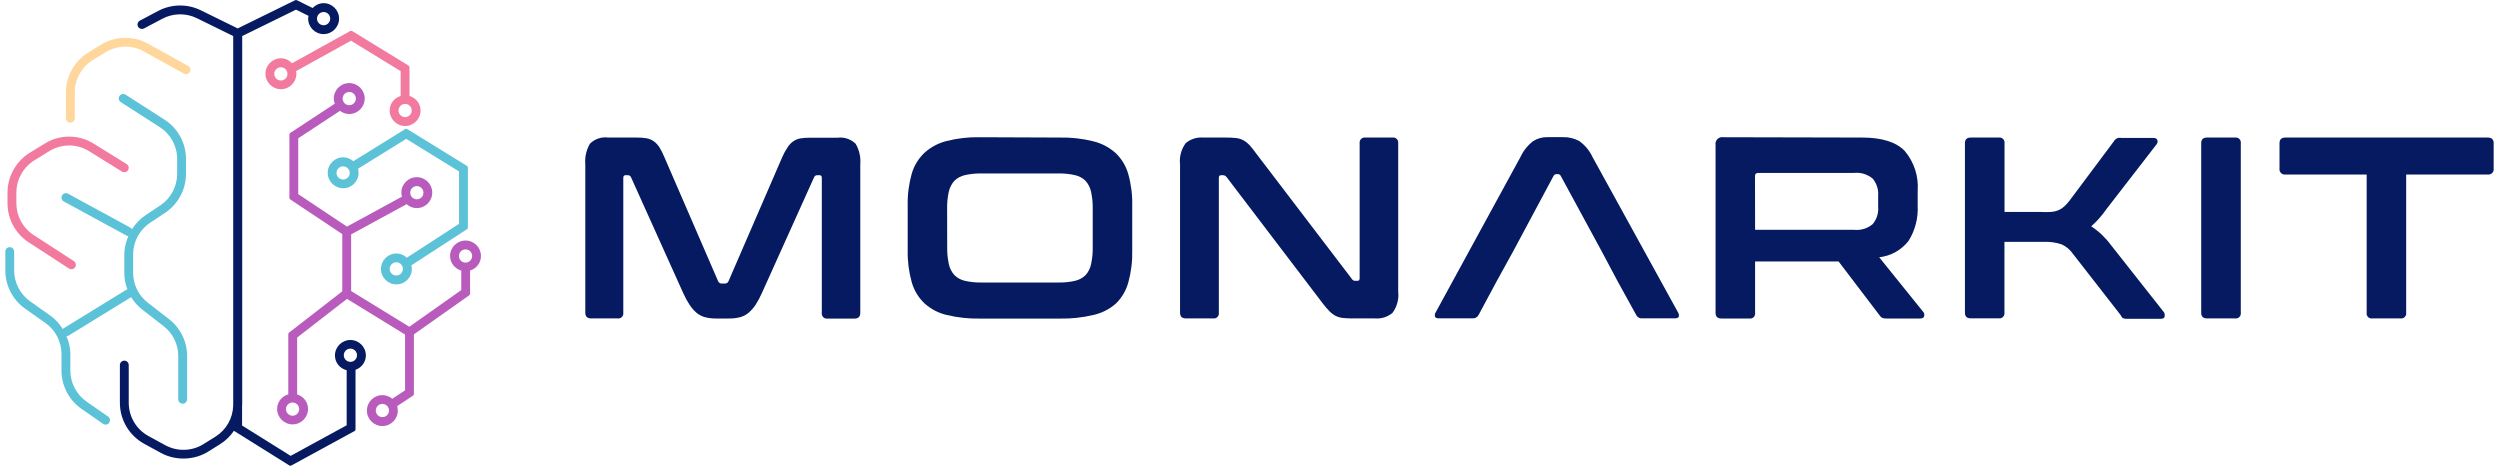 <?xml version="1.0"?>
<svg xmlns="http://www.w3.org/2000/svg" width="300" height="56" viewBox="0 0 1787 335" fill="none">
<path d="M453.239 98.741C455.599 98.711 457.957 98.883 460.287 99.256C462.165 99.588 463.946 100.331 465.502 101.434C467.089 102.587 468.449 104.025 469.513 105.674C470.912 107.957 472.12 110.353 473.123 112.836L511.686 201.881C511.899 202.397 512.266 202.834 512.739 203.132C513.211 203.429 513.764 203.573 514.321 203.543H516.556C517.104 203.561 517.644 203.412 518.105 203.115C518.566 202.818 518.925 202.387 519.135 201.881L557.698 112.836C558.755 110.373 560.04 108.013 561.537 105.789C562.564 104.13 563.908 102.689 565.49 101.548C567.016 100.468 568.754 99.725 570.59 99.371C572.901 98.998 575.24 98.825 577.581 98.855H597.407C599.763 98.549 602.158 98.783 604.411 99.537C606.664 100.291 608.717 101.547 610.414 103.21C613.041 107.711 614.203 112.917 613.737 118.108V224.629C613.737 227.379 612.305 228.697 609.497 228.697H590.187C589.635 228.773 589.072 228.72 588.544 228.543C588.016 228.365 587.536 228.068 587.142 227.674C586.748 227.28 586.451 226.8 586.273 226.272C586.095 225.743 586.043 225.181 586.119 224.629V127.677C586.119 126.417 585.603 125.786 584.629 125.786H582.967C582.457 125.729 581.943 125.845 581.506 126.115C581.07 126.385 580.737 126.794 580.56 127.276L543.086 210.419C541.795 213.338 540.282 216.154 538.559 218.842C537.137 220.965 535.442 222.891 533.517 224.572C531.726 226.054 529.634 227.129 527.386 227.723C524.745 228.385 522.028 228.693 519.306 228.64H510.425C507.703 228.693 504.986 228.385 502.346 227.723C500.102 227.118 498.013 226.044 496.215 224.572C494.293 222.905 492.614 220.976 491.229 218.842C489.464 216.17 487.931 213.352 486.645 210.419L449.171 127.276C448.995 126.794 448.662 126.385 448.225 126.115C447.789 125.845 447.274 125.729 446.764 125.786H445.103C444.129 125.786 443.613 126.417 443.613 127.677V224.514C443.689 225.067 443.636 225.629 443.458 226.157C443.281 226.685 442.983 227.165 442.589 227.559C442.195 227.953 441.715 228.251 441.187 228.428C440.659 228.606 440.097 228.659 439.545 228.583H420.636C417.771 228.583 416.338 227.265 416.338 224.514V117.993C415.886 112.797 417.067 107.588 419.719 103.095C421.429 101.416 423.5 100.151 425.774 99.396C428.049 98.641 430.466 98.417 432.84 98.741H453.239Z" fill="#051A61"/>
<path d="M756.986 98.741C765.073 98.567 773.147 99.473 780.994 101.435C787.01 102.883 792.567 105.819 797.153 109.972C801.437 114.107 804.542 119.309 806.149 125.042C808.209 132.502 809.155 140.226 808.957 147.962V179.821C809.144 187.557 808.198 195.279 806.149 202.741C804.57 208.536 801.463 213.8 797.153 217.983C792.542 222.019 786.982 224.818 780.994 226.12C773.131 227.981 765.065 228.847 756.986 228.698H699.685C691.644 228.852 683.615 227.985 675.791 226.12C669.814 224.722 664.292 221.823 659.747 217.697C655.402 213.522 652.256 208.259 650.637 202.455C648.566 194.996 647.6 187.274 647.771 179.535V147.733C647.59 139.994 648.556 132.27 650.637 124.813C652.284 119.071 655.428 113.87 659.747 109.743C664.299 105.602 669.814 102.667 675.791 101.205C683.599 99.24 691.636 98.334 699.685 98.512L756.986 98.741ZM676.135 177.586C676.058 181.669 676.462 185.746 677.338 189.734C677.962 192.641 679.346 195.33 681.349 197.527C683.424 199.555 686.024 200.964 688.856 201.595C692.784 202.479 696.806 202.883 700.832 202.799H755.954C759.961 202.884 763.964 202.48 767.873 201.595C770.722 200.966 773.34 199.557 775.436 197.527C777.421 195.325 778.786 192.636 779.39 189.734C780.266 185.746 780.67 181.669 780.593 177.586V149.739C780.67 145.656 780.266 141.579 779.39 137.591C778.765 134.696 777.403 132.012 775.436 129.798C773.34 127.768 770.722 126.359 767.873 125.73C763.964 124.846 759.961 124.441 755.954 124.526H700.774C696.748 124.442 692.727 124.846 688.798 125.73C685.966 126.361 683.367 127.77 681.292 129.798C679.304 132.006 677.922 134.69 677.281 137.591C676.405 141.579 676.001 145.656 676.078 149.739L676.135 177.586Z" fill="#051A61"/>
<path d="M876.117 98.742C878.585 98.717 881.053 98.831 883.509 99.086C885.334 99.28 887.104 99.825 888.723 100.69C890.323 101.563 891.773 102.685 893.02 104.014C894.653 105.838 896.183 107.751 897.604 109.744L966.651 200.278C966.893 200.697 967.245 201.042 967.669 201.275C968.094 201.507 968.574 201.618 969.058 201.596H970.719C971.751 201.596 972.209 200.965 972.209 199.705V102.81C972.133 102.258 972.186 101.696 972.364 101.168C972.541 100.64 972.839 100.16 973.233 99.766C973.627 99.371 974.107 99.074 974.635 98.896C975.163 98.719 975.726 98.666 976.278 98.742H995.76C996.316 98.656 996.885 98.701 997.421 98.875C997.956 99.048 998.444 99.344 998.845 99.739C999.246 100.134 999.549 100.618 999.729 101.151C999.91 101.685 999.963 102.253 999.885 102.81V209.331C1000.52 214.771 999.039 220.245 995.76 224.63C992.237 227.547 987.711 228.966 983.154 228.584H967.224C964.832 228.607 962.44 228.492 960.062 228.24C958.289 228.039 956.564 227.535 954.962 226.751C953.346 225.9 951.876 224.798 950.607 223.484C948.832 221.692 947.186 219.777 945.679 217.754L876.69 127.105C876.411 126.722 876.051 126.404 875.635 126.176C875.218 125.948 874.757 125.816 874.283 125.788H872.622C871.647 125.788 871.132 126.418 871.132 127.678V224.516C871.208 225.068 871.155 225.63 870.977 226.158C870.8 226.687 870.502 227.166 870.108 227.561C869.714 227.955 869.234 228.252 868.706 228.43C868.178 228.607 867.616 228.66 867.063 228.584H847.581C844.716 228.584 843.284 227.266 843.284 224.516V117.995C842.654 112.555 844.13 107.081 847.41 102.696C850.932 99.779 855.458 98.36 860.015 98.742H876.117Z" fill="#051A61"/>
<path d="M1070.36 202.281L1057.58 226.118C1057.18 226.896 1056.56 227.539 1055.8 227.967C1055.03 228.395 1054.16 228.589 1053.29 228.525H1029.16C1027.56 228.525 1026.58 228.124 1026.3 227.321C1026.16 226.811 1026.13 226.278 1026.21 225.755C1026.29 225.233 1026.47 224.732 1026.76 224.285L1087.61 112.778C1089.69 108.288 1092.81 104.359 1096.72 101.318C1099.81 99.354 1103.42 98.357 1107.09 98.453H1118.03C1122.19 98.309 1126.31 99.299 1129.95 101.318C1134.04 104.26 1137.3 108.208 1139.41 112.778L1200.78 224.285C1201.06 224.729 1201.26 225.228 1201.35 225.75C1201.44 226.272 1201.42 226.807 1201.29 227.321C1200.95 228.124 1200.03 228.525 1198.6 228.525H1174.99C1174.12 228.609 1173.25 228.423 1172.49 227.992C1171.73 227.561 1171.12 226.907 1170.75 226.118L1157.57 202.224L1146.11 180.679L1116.6 126.301C1116.42 125.909 1116.13 125.577 1115.76 125.344C1115.4 125.111 1114.97 124.986 1114.54 124.983H1113.45C1113.02 124.992 1112.6 125.12 1112.23 125.352C1111.87 125.585 1111.58 125.913 1111.39 126.301L1082.28 180.679L1070.36 202.281Z" fill="#051A61"/>
<path d="M1332.92 98.742C1347.13 98.742 1357.33 101.95 1363.51 108.368C1370.24 116.332 1373.58 126.62 1372.8 137.018V147.561C1373.26 156.447 1371 165.264 1366.32 172.831C1363.77 176.124 1360.59 178.872 1356.95 180.91C1353.32 182.947 1349.32 184.233 1345.18 184.692L1376.86 224C1377.19 224.382 1377.41 224.839 1377.51 225.33C1377.61 225.821 1377.59 226.329 1377.44 226.807C1377.44 228.068 1376.18 228.641 1374.46 228.641H1350.56C1349.41 228.727 1348.26 228.551 1347.18 228.125C1346.46 227.613 1345.84 226.972 1345.35 226.234L1316.01 187.671H1256.08V224.573C1256.16 225.127 1256.12 225.694 1255.95 226.229C1255.77 226.763 1255.48 227.248 1255.08 227.645C1254.68 228.042 1254.2 228.339 1253.66 228.512C1253.13 228.685 1252.56 228.73 1252.01 228.641H1231.95C1229.14 228.641 1227.71 227.323 1227.71 224.573V104.242C1227.56 103.456 1227.59 102.644 1227.83 101.876C1228.06 101.109 1228.48 100.411 1229.04 99.844C1229.61 99.278 1230.31 98.859 1231.08 98.627C1231.84 98.395 1232.66 98.355 1233.44 98.512L1332.92 98.742ZM1256.08 164.98H1327.19C1329.57 165.225 1331.99 164.985 1334.28 164.276C1336.57 163.567 1338.7 162.404 1340.54 160.855C1343.42 157.382 1344.82 152.916 1344.43 148.421V140.628C1344.8 136.152 1343.4 131.709 1340.54 128.251C1338.7 126.702 1336.57 125.539 1334.28 124.83C1331.99 124.121 1329.57 123.881 1327.19 124.125H1258.43C1256.82 124.125 1256.02 124.87 1256.02 126.36L1256.08 164.98Z" fill="#051A61"/>
<path d="M1431.07 98.743C1431.62 98.667 1432.19 98.72 1432.71 98.897C1433.24 99.075 1433.72 99.372 1434.12 99.766C1434.51 100.16 1434.81 100.64 1434.99 101.169C1435.16 101.697 1435.22 102.259 1435.14 102.811V152.146H1461.15C1463.62 152.281 1466.08 152.281 1468.55 152.146C1470.34 152.02 1472.1 151.614 1473.76 150.943C1475.26 150.325 1476.63 149.453 1477.83 148.365C1479.25 147.07 1480.56 145.651 1481.73 144.124L1513.64 101.436C1514.15 100.494 1514.95 99.746 1515.92 99.311C1516.9 98.875 1517.99 98.776 1519.03 99.029H1541.95C1543.55 99.029 1544.53 99.545 1544.87 100.576C1545.02 101.057 1545.05 101.565 1544.97 102.061C1544.89 102.558 1544.7 103.029 1544.41 103.441L1508.37 150.026C1506.62 152.553 1504.7 154.965 1502.64 157.246C1501 159.099 1499.24 160.841 1497.37 162.46C1502.82 166.045 1507.59 170.565 1511.46 175.811L1549.51 224.058C1550.07 224.903 1550.27 225.93 1550.08 226.923C1550.08 228.241 1548.94 228.871 1547.11 228.871H1523.33C1522.19 228.953 1521.06 228.777 1520 228.356C1519.35 227.715 1518.82 226.957 1518.46 226.121L1484.07 182C1482.06 179.126 1479.31 176.85 1476.11 175.41C1471.98 174.019 1467.63 173.417 1463.27 173.634H1435.08V224.459C1435.16 225.011 1435.11 225.574 1434.93 226.102C1434.75 226.63 1434.45 227.11 1434.06 227.504C1433.67 227.898 1433.19 228.196 1432.66 228.373C1432.13 228.551 1431.57 228.604 1431.01 228.528H1410.96C1408.09 228.528 1406.72 227.21 1406.72 224.459V102.811C1406.72 100.061 1408.09 98.743 1410.96 98.743H1431.07Z" fill="#051A61"/>
<path d="M1600.62 98.74C1601.18 98.654 1601.75 98.699 1602.28 98.872C1602.82 99.045 1603.31 99.341 1603.71 99.737C1604.11 100.132 1604.41 100.616 1604.59 101.149C1604.77 101.682 1604.83 102.25 1604.75 102.808V224.513C1604.83 225.071 1604.77 225.639 1604.59 226.172C1604.41 226.706 1604.11 227.189 1603.71 227.584C1603.31 227.98 1602.82 228.276 1602.28 228.449C1601.75 228.622 1601.18 228.668 1600.62 228.582H1580.62C1577.76 228.582 1576.33 227.264 1576.33 224.513V102.808C1576.33 100.057 1577.76 98.74 1580.62 98.74H1600.62Z" fill="#051A61"/>
<path d="M1782.03 98.742C1784.84 98.742 1786.27 100.06 1786.27 102.811V120.975C1786.36 121.554 1786.31 122.144 1786.13 122.701C1785.94 123.257 1785.63 123.763 1785.22 124.18C1784.81 124.596 1784.31 124.912 1783.76 125.101C1783.2 125.291 1782.61 125.349 1782.03 125.272H1723.47V224.516C1723.55 225.068 1723.5 225.63 1723.32 226.159C1723.14 226.687 1722.84 227.167 1722.45 227.561C1722.05 227.955 1721.57 228.252 1721.05 228.43C1720.52 228.608 1719.96 228.66 1719.4 228.584H1699.18C1698.62 228.673 1698.06 228.629 1697.52 228.456C1696.99 228.283 1696.5 227.985 1696.11 227.588C1695.71 227.191 1695.41 226.706 1695.24 226.172C1695.06 225.638 1695.02 225.071 1695.11 224.516V125.272H1636.83C1636.25 125.359 1635.65 125.308 1635.09 125.123C1634.53 124.938 1634.02 124.624 1633.6 124.206C1633.19 123.788 1632.87 123.278 1632.69 122.717C1632.5 122.156 1632.45 121.559 1632.54 120.975V102.811C1632.54 100.06 1633.97 98.742 1636.83 98.742H1782.03Z" fill="#051A61"/>
<path d="M247.72 244.062C241.599 244.062 236.625 249.044 236.625 255.168C236.625 260.261 240.096 264.544 245.039 265.765V305.298L204.831 327.245L169.946 305.439L169.971 290.989C170.008 290.774 170.044 290.553 170.044 290.332V25.885L208.67 6.925L217.674 11.392C217.514 12.005 217.385 12.662 217.385 13.374C217.385 19.497 222.366 24.474 228.486 24.474C234.607 24.474 239.581 19.491 239.581 13.374C239.581 7.25 234.607 2.268 228.486 2.268C225.542 2.268 222.734 3.532 220.618 5.759L209.296 0.145C208.903 -0.045 208.45 -0.051 208.069 0.145L166.825 20.393L140.268 7.361C130.664 2.648 119.269 2.82 109.775 7.827L96.576 14.816C95.037 15.638 94.448 17.558 95.258 19.111C96.067 20.608 97.969 21.203 99.551 20.424L112.749 13.441C120.416 9.379 129.658 9.226 137.478 13.049L163.592 25.872V291.087C163.323 300.266 158.582 308.611 150.897 313.409L142.298 318.784C133.988 323.993 123.464 324.3 114.828 319.594L102.771 313.029C94.025 308.249 88.591 299.082 88.591 289.111V262.077C88.591 260.322 87.168 258.899 85.414 258.899C83.66 258.899 82.237 260.322 82.237 262.077V289.111C82.237 301.395 88.941 312.697 99.735 318.606L111.793 325.178C122.219 330.859 135.601 330.461 145.659 324.171L154.264 318.79C158.146 316.367 161.501 313.109 164.12 309.249C164.163 309.28 164.2 309.31 164.242 309.335L203.046 333.602L203.942 334.148C204.169 334.283 204.414 334.351 204.666 334.351C204.892 334.351 205.125 334.295 205.328 334.179L250.67 309.445C251.111 309.2 251.393 308.734 251.393 308.224V265.445C255.821 263.887 258.82 259.801 258.82 255.168C258.82 249.044 253.84 244.062 247.72 244.062ZM247.713 250.265C250.332 250.265 252.46 252.395 252.46 255.015C252.46 257.635 250.332 259.764 247.713 259.764C245.095 259.764 242.966 257.635 242.966 255.015C242.966 252.395 245.095 250.265 247.713 250.265ZM228.486 18.123C225.868 18.123 223.733 15.994 223.733 13.374C223.733 10.754 225.861 8.631 228.486 8.631C231.099 8.631 233.227 10.76 233.227 13.374C233.227 15.988 231.099 18.123 228.486 18.123Z" fill="#051A61"/>
<path d="M287.021 92.665L249.811 115.748C247.769 113.92 245.218 112.926 242.525 112.926C236.405 112.926 231.431 117.908 231.431 124.031C231.431 130.155 236.405 135.137 242.525 135.137C248.64 135.137 253.614 130.155 253.614 124.031C253.614 123.068 253.473 122.111 253.191 121.129L287.769 99.678L325.702 123.044V160.681L288.211 184.997C286.138 183.033 283.525 181.96 280.747 181.96C274.626 181.96 269.652 186.942 269.652 193.072C269.652 199.189 274.626 204.165 280.747 204.165C286.867 204.165 291.841 199.189 291.841 193.072C291.841 192.133 291.676 191.262 291.449 190.47L331.418 164.546C331.811 164.289 332.05 163.853 332.05 163.38V120.27C332.05 119.785 331.804 119.344 331.393 119.092L288.48 92.665C288.027 92.389 287.468 92.389 287.021 92.665ZM247.229 124.136C247.229 126.756 245.101 128.879 242.482 128.879C239.864 128.879 237.735 126.75 237.735 124.136C237.735 121.522 239.864 119.387 242.482 119.387C245.095 119.393 247.229 121.522 247.229 124.136ZM285.414 193.041C285.414 195.661 283.286 197.784 280.667 197.784C278.048 197.784 275.914 195.655 275.914 193.041C275.914 190.427 278.042 188.292 280.667 188.292C283.286 188.292 285.414 190.421 285.414 193.041Z" fill="#5BC2D7"/>
<path d="M16.896 174.061L45.752 192.787C46.267 193.106 46.862 193.278 47.457 193.278C48.542 193.278 49.542 192.732 50.112 191.83C51.063 190.37 50.652 188.4 49.186 187.431L20.355 168.741C12.578 163.698 7.929 155.15 7.929 145.879V138.265C7.929 128.877 12.897 119.986 20.888 115.065L31.541 108.5C40.385 103.057 51.351 103.076 60.164 108.543L83.752 123.183C85.212 124.079 87.168 123.631 88.113 122.146C89.026 120.655 88.567 118.697 87.088 117.777L63.507 103.149C52.633 96.4 39.116 96.375 28.23 103.088L17.564 109.647C7.702 115.722 1.575 126.686 1.575 138.258V145.873C1.575 157.304 7.297 167.839 16.896 174.061Z" fill="#F27A9E"/>
<path d="M197.84 41.833C191.732 41.833 186.751 46.815 186.751 52.933C186.751 59.05 191.725 64.032 197.84 64.032C203.961 64.032 208.935 59.05 208.935 52.933C208.935 52.258 208.818 51.638 208.671 51.074L248.137 29.218L283.789 51.055V68.916C279.091 70.328 275.908 74.469 275.908 79.335C275.908 85.459 280.882 90.441 287.003 90.441C293.123 90.441 298.097 85.459 298.097 79.335C298.097 74.512 294.816 70.285 290.143 68.892V48.282C290.143 47.797 289.897 47.349 289.486 47.097L248.984 22.29C248.554 22.033 248.027 22.014 247.585 22.26L205.788 45.416C203.666 43.121 200.833 41.833 197.84 41.833ZM202.556 53.043C202.556 55.663 200.428 57.786 197.809 57.786C195.191 57.786 193.056 55.657 193.056 53.043C193.056 50.429 195.191 48.3 197.809 48.3C200.428 48.3 202.556 50.429 202.556 53.043ZM287.009 84.084C284.39 84.084 282.262 81.955 282.262 79.335C282.262 76.721 284.39 74.592 287.009 74.592C289.627 74.592 291.756 76.715 291.756 79.335C291.75 81.949 289.621 84.084 287.009 84.084Z" fill="#F27A9E"/>
<path d="M46.672 88.058C48.426 88.058 49.849 86.635 49.849 84.886V66.319C49.849 56.9 54.835 47.997 62.857 43.089L71.977 37.499C80.305 32.388 90.818 32.161 99.379 36.904L128.18 52.851C129.713 53.691 131.633 53.133 132.479 51.624C132.897 50.881 133.001 50.028 132.768 49.206C132.535 48.384 131.995 47.709 131.247 47.298L102.452 31.351C91.891 25.491 78.944 25.786 68.659 32.087L59.539 37.677C49.646 43.739 43.501 54.716 43.501 66.319V84.886C43.495 86.635 44.918 88.058 46.672 88.058Z" fill="#FFD79C"/>
<path d="M330.358 172.666C324.25 172.666 319.27 177.649 319.27 183.772C319.27 188.638 322.575 192.872 327.292 194.24V208.242L290.003 234.564L248.236 208.911V168.255L288.083 146.571C290.119 148.393 292.677 149.387 295.375 149.387C301.496 149.387 306.47 144.405 306.47 138.281C306.47 132.158 301.496 127.181 295.375 127.181C289.254 127.181 284.28 132.164 284.28 138.281C284.28 139.238 284.421 140.214 284.697 141.19L245.231 162.665L210.285 139.361V99.257L240.251 79.555C242.195 81.034 244.508 81.844 246.881 81.844C253.002 81.844 257.982 76.862 257.982 70.744C257.982 64.621 253.002 59.645 246.881 59.645C240.76 59.645 235.786 64.627 235.786 70.744C235.786 71.971 236.013 73.192 236.485 74.438L204.557 95.416C204.164 95.674 203.931 96.11 203.931 96.576V142.012C203.931 142.478 204.158 142.908 204.544 143.165L241.883 168.064V209.125L204.367 238.221L203.674 238.755C203.336 239.019 203.134 239.424 203.134 239.854V283.08C198.424 284.449 195.112 288.682 195.112 293.548C195.112 299.672 200.086 304.648 206.207 304.648C212.327 304.648 217.307 299.665 217.307 293.548C217.307 288.713 214.143 284.577 209.482 283.148V242.302L245.274 214.543L286.954 240.142V280.184L277.761 286.265C275.762 284.571 273.278 283.645 270.659 283.645C264.538 283.645 259.558 288.627 259.558 294.751C259.558 300.868 264.538 305.844 270.659 305.844C276.774 305.844 281.747 300.868 281.747 294.751C281.747 293.658 281.588 292.579 281.275 291.542L292.683 284.001C293.069 283.743 293.302 283.314 293.302 282.847V240.013L332.302 212.482L333.057 211.936C333.418 211.678 333.627 211.254 333.627 210.813V194.191C338.288 192.755 341.447 188.619 341.447 183.784C341.453 177.649 336.479 172.666 330.358 172.666ZM330.358 179.023C332.977 179.023 335.111 181.152 335.111 183.772C335.111 186.386 332.977 188.515 330.358 188.515C327.745 188.515 325.617 186.386 325.617 183.772C325.617 181.152 327.745 179.023 330.358 179.023ZM295.4 143.079C292.781 143.079 290.653 140.95 290.653 138.33C290.653 135.71 292.781 133.587 295.4 133.587C298.018 133.587 300.147 135.716 300.147 138.33C300.147 140.95 298.018 143.079 295.4 143.079ZM246.893 75.512C244.274 75.512 242.14 73.383 242.14 70.763C242.14 68.143 244.274 66.013 246.893 66.013C249.512 66.013 251.64 68.143 251.64 70.763C251.64 73.383 249.512 75.512 246.893 75.512ZM206.207 298.438C203.588 298.438 201.46 296.309 201.46 293.689C201.46 291.069 203.588 288.946 206.207 288.946C208.825 288.946 210.954 291.075 210.954 293.689C210.954 296.309 208.825 298.438 206.207 298.438ZM275.443 294.689C275.443 297.309 273.314 299.432 270.696 299.432C268.077 299.432 265.949 297.303 265.949 294.689C265.949 292.069 268.077 289.94 270.696 289.94C273.314 289.94 275.443 292.069 275.443 294.689Z" fill="#B85BBD"/>
<path d="M58.374 288.346C51.058 283.253 46.685 274.884 46.685 265.956V254.12C46.685 249.616 45.575 245.303 43.882 241.247C44.324 241.204 44.796 241.296 45.17 241.063L90.23 213.384C90.266 213.36 90.309 213.335 90.346 213.311C92.462 216.777 95.161 219.796 98.405 222.312L113.615 234.111C120.306 239.308 124.145 247.15 124.145 255.629V286.615C124.145 288.37 125.574 289.794 127.322 289.794C129.07 289.794 130.499 288.37 130.499 286.615V255.629C130.499 245.174 125.765 235.504 117.497 229.092L102.293 217.299C95.59 212.096 91.745 204.248 91.745 195.774V182.644C91.745 173.514 96.283 165.034 103.87 159.972L114.75 152.719C124.115 146.479 129.696 136.03 129.696 124.771V114.162C129.696 102.67 123.925 92.098 114.259 85.888L86.323 67.959C84.863 67.039 82.901 67.462 81.944 68.929C81.005 70.401 81.429 72.365 82.894 73.316L110.831 91.232C118.669 96.264 123.354 104.836 123.354 114.162V124.771C123.354 133.901 118.822 142.374 111.235 147.443L100.349 154.695C96.436 157.303 93.37 160.764 90.91 164.592C90.647 164.236 90.506 163.801 90.095 163.574L45.023 139.049C44.269 138.638 43.416 138.558 42.6 138.797C41.785 139.037 41.116 139.583 40.717 140.325C39.889 141.859 40.454 143.792 41.981 144.626L87.071 169.157C87.464 169.366 87.899 169.44 88.335 169.476C86.568 173.6 85.409 178.005 85.409 182.638V195.768C85.409 199.861 86.145 203.849 87.599 207.66C87.372 207.733 87.139 207.838 86.924 207.972L41.852 235.657C41.594 235.811 41.539 236.136 41.337 236.357C39.012 232.651 36.13 229.264 32.462 226.662L17.866 216.372C10.659 211.292 6.348 202.972 6.348 194.13V180.607C6.348 178.852 4.925 177.428 3.171 177.428C1.423 177.428 0 178.858 0 180.607V194.13C0 205.04 5.311 215.299 14.21 221.576L28.789 231.853C36.013 236.964 40.325 245.291 40.325 254.126V265.962C40.325 276.976 45.722 287.29 54.756 293.555L70.132 304.231C70.659 304.618 71.291 304.826 71.965 304.826C73.008 304.826 73.983 304.317 74.572 303.458C75.056 302.759 75.234 301.918 75.087 301.084C74.94 300.249 74.474 299.519 73.775 299.04L58.374 288.346Z" fill="#5BC2D7"/>
</svg>
